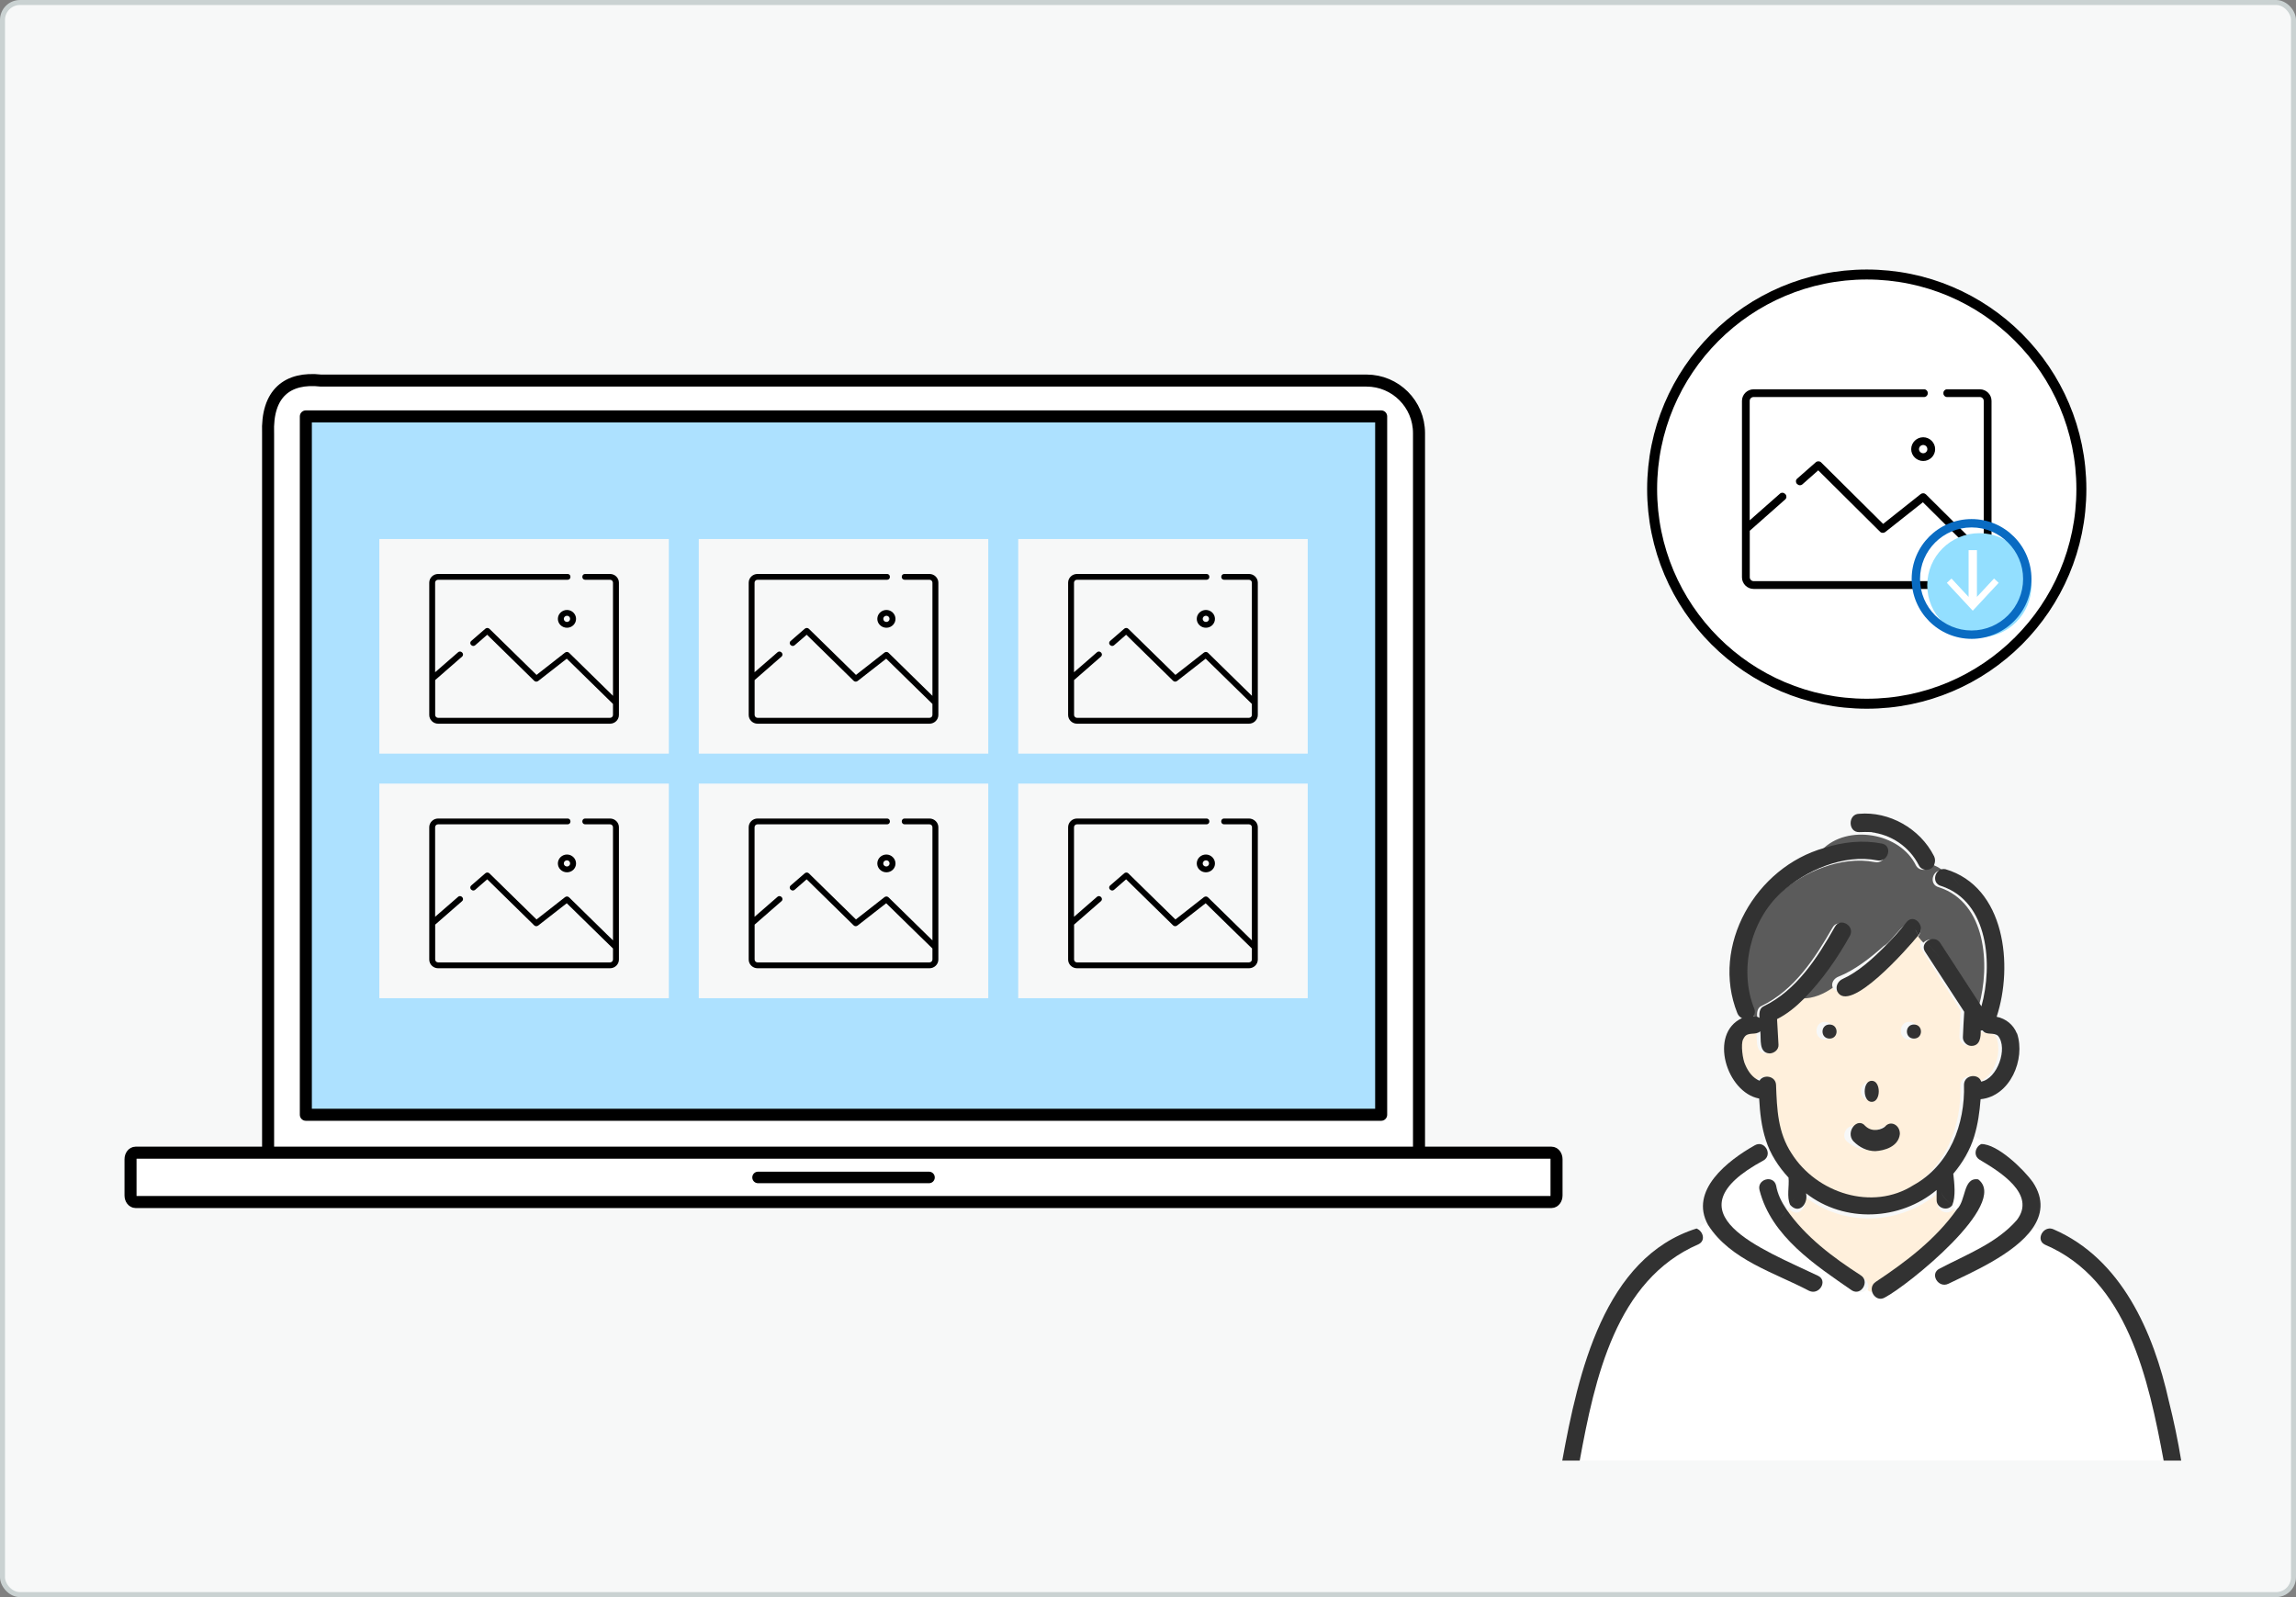 <svg width="460" height="320" viewBox="0 0 460 320" fill="none" xmlns="http://www.w3.org/2000/svg">
<rect x="0" y="0" width="460" height="320" fill="#808080" stroke="none"/>
<rect x="0.5" y="0.5" width="459" height="319" rx="3.5" fill="#F7F8F8" stroke="#CAD2D2"/>
<g clip-path="url(#clip0_19436_32323)">
<path d="M284.296 231.974V86.786C284.296 80.97 279.592 76.252 273.782 76.252H64.303C57.647 75.507 53.399 78.745 53.713 86.862V232.461C53.713 242.421 61.77 231.382 71.713 231.382H266.287C276.23 231.382 284.287 241.934 284.287 231.974H284.296Z" fill="white"/>
<path d="M284.296 231.974V86.786C284.296 80.97 279.592 76.252 273.782 76.252H64.303C57.647 75.507 53.399 78.745 53.713 86.862V232.461C53.713 242.421 61.77 231.382 71.713 231.382H266.287C276.23 231.382 284.287 241.934 284.287 231.974H284.296Z" stroke="black" stroke-width="2.41" stroke-linecap="round" stroke-linejoin="round"/>
<path d="M310.838 230.953H27.162C26.6 230.953 26.152 231.545 26.152 232.261V239.529C26.152 240.255 26.61 240.837 27.162 240.837H310.838C311.4 240.837 311.848 240.245 311.848 239.529V232.261C311.848 231.536 311.391 230.953 310.838 230.953Z" fill="white" stroke="black" stroke-width="2.41" stroke-linecap="round" stroke-linejoin="round"/>
<path d="M186.128 237.069H151.872C151.234 237.069 150.72 236.553 150.72 235.913C150.72 235.274 151.234 234.758 151.872 234.758H186.128C186.766 234.758 187.28 235.274 187.28 235.913C187.28 236.553 186.766 237.069 186.128 237.069Z" fill="black"/>
<path d="M276.715 83.43H61.275V223.356H276.715V83.43Z" fill="#ADE1FF" stroke="black" stroke-width="2.41" stroke-linecap="round" stroke-linejoin="round"/>
</g>
<rect x="76" y="108" width="58" height="43" fill="#F7F8F8"/>
<g clip-path="url(#clip1_19436_32323)">
<path d="M87.781 145H122.219C123.204 145 124 144.211 124 143.259V116.741C124 115.789 123.204 115 122.219 115H117.219C116.923 115 116.673 115.244 116.673 115.534V115.627C116.673 115.917 116.923 116.161 117.219 116.161H122.219C122.551 116.161 122.812 116.428 122.812 116.741V139.416L114.013 130.789C113.799 130.58 113.455 130.569 113.218 130.743L107.494 135.224L98.053 125.983C97.839 125.774 97.483 125.762 97.246 125.96L94.396 128.433C94.289 128.526 94.218 128.665 94.218 128.816C94.218 128.967 94.265 129.106 94.372 129.211C94.396 129.234 94.419 129.257 94.443 129.269C94.645 129.466 94.978 129.478 95.191 129.292L97.614 127.179L107.031 136.409C107.244 136.618 107.589 136.629 107.826 136.443L113.55 131.974L122.812 141.041V143.247C122.812 143.56 122.551 143.827 122.219 143.827H87.781C87.449 143.827 87.188 143.56 87.188 143.247V136.258L92.591 131.544C92.698 131.451 92.769 131.312 92.769 131.161C92.769 131.01 92.721 130.871 92.614 130.766L92.543 130.697C92.341 130.499 92.009 130.488 91.795 130.673L87.176 134.69V116.741C87.176 116.428 87.437 116.161 87.769 116.161H113.74C114.037 116.161 114.286 115.917 114.286 115.627V115.534C114.286 115.244 114.037 115 113.74 115H87.781C86.796 115 86 115.789 86 116.741V143.259C86 144.211 86.796 145 87.781 145Z" fill="black"/>
<path d="M111.769 123.999C111.769 124.974 112.588 125.775 113.598 125.775C114.607 125.775 115.414 124.974 115.414 123.999C115.414 123.024 114.595 122.211 113.598 122.211C112.6 122.211 111.769 123.012 111.769 123.999ZM114.227 123.999C114.227 124.336 113.942 124.614 113.598 124.614C113.253 124.614 112.956 124.336 112.956 123.999C112.956 123.662 113.241 123.372 113.598 123.372C113.954 123.372 114.227 123.651 114.227 123.999Z" fill="black"/>
</g>
<rect x="140" y="108" width="58" height="43" fill="#F7F8F8"/>
<g clip-path="url(#clip2_19436_32323)">
<path d="M151.781 145H186.219C187.204 145 188 144.211 188 143.259V116.741C188 115.789 187.204 115 186.219 115H181.219C180.923 115 180.673 115.244 180.673 115.534V115.627C180.673 115.917 180.923 116.161 181.219 116.161H186.219C186.551 116.161 186.812 116.428 186.812 116.741V139.416L178.013 130.789C177.799 130.58 177.455 130.569 177.218 130.743L171.494 135.224L162.053 125.983C161.839 125.774 161.483 125.762 161.246 125.96L158.396 128.433C158.289 128.526 158.217 128.665 158.217 128.816C158.217 128.967 158.265 129.106 158.372 129.211C158.396 129.234 158.419 129.257 158.443 129.269C158.645 129.466 158.977 129.478 159.191 129.292L161.614 127.179L171.031 136.409C171.244 136.618 171.589 136.629 171.826 136.443L177.55 131.974L186.812 141.041V143.247C186.812 143.56 186.551 143.827 186.219 143.827H151.781C151.449 143.827 151.188 143.56 151.188 143.247V136.258L156.591 131.544C156.698 131.451 156.769 131.312 156.769 131.161C156.769 131.01 156.721 130.871 156.614 130.766L156.543 130.697C156.341 130.499 156.009 130.488 155.795 130.673L151.176 134.69V116.741C151.176 116.428 151.437 116.161 151.769 116.161H177.74C178.037 116.161 178.286 115.917 178.286 115.627V115.534C178.286 115.244 178.037 115 177.74 115H151.781C150.796 115 150 115.789 150 116.741V143.259C150 144.211 150.796 145 151.781 145Z" fill="black"/>
<path d="M175.769 123.999C175.769 124.974 176.588 125.775 177.598 125.775C178.607 125.775 179.414 124.974 179.414 123.999C179.414 123.024 178.595 122.211 177.598 122.211C176.6 122.211 175.769 123.012 175.769 123.999ZM178.227 123.999C178.227 124.336 177.942 124.614 177.598 124.614C177.253 124.614 176.956 124.336 176.956 123.999C176.956 123.662 177.241 123.372 177.598 123.372C177.954 123.372 178.227 123.651 178.227 123.999Z" fill="black"/>
</g>
<rect x="204" y="108" width="58" height="43" fill="#F7F8F8"/>
<g clip-path="url(#clip3_19436_32323)">
<path d="M215.781 145H250.219C251.204 145 252 144.211 252 143.259V116.741C252 115.789 251.204 115 250.219 115H245.219C244.923 115 244.673 115.244 244.673 115.534V115.627C244.673 115.917 244.923 116.161 245.219 116.161H250.219C250.551 116.161 250.812 116.428 250.812 116.741V139.416L242.013 130.789C241.799 130.58 241.455 130.569 241.218 130.743L235.494 135.224L226.053 125.983C225.839 125.774 225.483 125.762 225.246 125.96L222.396 128.433C222.289 128.526 222.217 128.665 222.217 128.816C222.217 128.967 222.265 129.106 222.372 129.211C222.396 129.234 222.419 129.257 222.443 129.269C222.645 129.466 222.977 129.478 223.191 129.292L225.614 127.179L235.031 136.409C235.244 136.618 235.589 136.629 235.826 136.443L241.55 131.974L250.812 141.041V143.247C250.812 143.56 250.551 143.827 250.219 143.827H215.781C215.449 143.827 215.188 143.56 215.188 143.247V136.258L220.591 131.544C220.698 131.451 220.769 131.312 220.769 131.161C220.769 131.01 220.721 130.871 220.614 130.766L220.543 130.697C220.341 130.499 220.009 130.488 219.795 130.673L215.176 134.69V116.741C215.176 116.428 215.437 116.161 215.769 116.161H241.74C242.037 116.161 242.286 115.917 242.286 115.627V115.534C242.286 115.244 242.037 115 241.74 115H215.781C214.796 115 214 115.789 214 116.741V143.259C214 144.211 214.796 145 215.781 145Z" fill="black"/>
<path d="M239.769 123.999C239.769 124.974 240.588 125.775 241.598 125.775C242.607 125.775 243.414 124.974 243.414 123.999C243.414 123.024 242.595 122.211 241.598 122.211C240.6 122.211 239.769 123.012 239.769 123.999ZM242.227 123.999C242.227 124.336 241.942 124.614 241.598 124.614C241.253 124.614 240.956 124.336 240.956 123.999C240.956 123.662 241.241 123.372 241.598 123.372C241.954 123.372 242.227 123.651 242.227 123.999Z" fill="black"/>
</g>
<rect x="76" y="157" width="58" height="43" fill="#F7F8F8"/>
<g clip-path="url(#clip4_19436_32323)">
<path d="M87.781 194H122.219C123.204 194 124 193.211 124 192.259V165.741C124 164.789 123.204 164 122.219 164H117.219C116.923 164 116.673 164.244 116.673 164.534V164.627C116.673 164.917 116.923 165.161 117.219 165.161H122.219C122.551 165.161 122.812 165.428 122.812 165.741V188.416L114.013 179.789C113.799 179.58 113.455 179.569 113.218 179.743L107.494 184.224L98.053 174.983C97.839 174.774 97.483 174.762 97.246 174.96L94.396 177.433C94.289 177.526 94.218 177.665 94.218 177.816C94.218 177.967 94.265 178.106 94.372 178.211C94.396 178.234 94.419 178.257 94.443 178.269C94.645 178.466 94.978 178.478 95.191 178.292L97.614 176.179L107.031 185.409C107.244 185.618 107.589 185.629 107.826 185.443L113.55 180.974L122.812 190.041V192.247C122.812 192.56 122.551 192.827 122.219 192.827H87.781C87.449 192.827 87.188 192.56 87.188 192.247V185.258L92.591 180.544C92.698 180.451 92.769 180.312 92.769 180.161C92.769 180.01 92.721 179.871 92.614 179.766L92.543 179.697C92.341 179.499 92.009 179.488 91.795 179.673L87.176 183.69V165.741C87.176 165.428 87.437 165.161 87.769 165.161H113.74C114.037 165.161 114.286 164.917 114.286 164.627V164.534C114.286 164.244 114.037 164 113.74 164H87.781C86.796 164 86 164.789 86 165.741V192.259C86 193.211 86.796 194 87.781 194Z" fill="black"/>
<path d="M111.769 172.999C111.769 173.974 112.588 174.775 113.598 174.775C114.607 174.775 115.414 173.974 115.414 172.999C115.414 172.024 114.595 171.211 113.598 171.211C112.6 171.211 111.769 172.012 111.769 172.999ZM114.227 172.999C114.227 173.336 113.942 173.614 113.598 173.614C113.253 173.614 112.956 173.336 112.956 172.999C112.956 172.662 113.241 172.372 113.598 172.372C113.954 172.372 114.227 172.651 114.227 172.999Z" fill="black"/>
</g>
<rect x="140" y="157" width="58" height="43" fill="#F7F8F8"/>
<g clip-path="url(#clip5_19436_32323)">
<path d="M151.781 194H186.219C187.204 194 188 193.211 188 192.259V165.741C188 164.789 187.204 164 186.219 164H181.219C180.923 164 180.673 164.244 180.673 164.534V164.627C180.673 164.917 180.923 165.161 181.219 165.161H186.219C186.551 165.161 186.812 165.428 186.812 165.741V188.416L178.013 179.789C177.799 179.58 177.455 179.569 177.218 179.743L171.494 184.224L162.053 174.983C161.839 174.774 161.483 174.762 161.246 174.96L158.396 177.433C158.289 177.526 158.217 177.665 158.217 177.816C158.217 177.967 158.265 178.106 158.372 178.211C158.396 178.234 158.419 178.257 158.443 178.269C158.645 178.466 158.977 178.478 159.191 178.292L161.614 176.179L171.031 185.409C171.244 185.618 171.589 185.629 171.826 185.443L177.55 180.974L186.812 190.041V192.247C186.812 192.56 186.551 192.827 186.219 192.827H151.781C151.449 192.827 151.188 192.56 151.188 192.247V185.258L156.591 180.544C156.698 180.451 156.769 180.312 156.769 180.161C156.769 180.01 156.721 179.871 156.614 179.766L156.543 179.697C156.341 179.499 156.009 179.488 155.795 179.673L151.176 183.69V165.741C151.176 165.428 151.437 165.161 151.769 165.161H177.74C178.037 165.161 178.286 164.917 178.286 164.627V164.534C178.286 164.244 178.037 164 177.74 164H151.781C150.796 164 150 164.789 150 165.741V192.259C150 193.211 150.796 194 151.781 194Z" fill="black"/>
<path d="M175.769 172.999C175.769 173.974 176.588 174.775 177.598 174.775C178.607 174.775 179.414 173.974 179.414 172.999C179.414 172.024 178.595 171.211 177.598 171.211C176.6 171.211 175.769 172.012 175.769 172.999ZM178.227 172.999C178.227 173.336 177.942 173.614 177.598 173.614C177.253 173.614 176.956 173.336 176.956 172.999C176.956 172.662 177.241 172.372 177.598 172.372C177.954 172.372 178.227 172.651 178.227 172.999Z" fill="black"/>
</g>
<rect x="204" y="157" width="58" height="43" fill="#F7F8F8"/>
<g clip-path="url(#clip6_19436_32323)">
<path d="M215.781 194H250.219C251.204 194 252 193.211 252 192.259V165.741C252 164.789 251.204 164 250.219 164H245.219C244.923 164 244.673 164.244 244.673 164.534V164.627C244.673 164.917 244.923 165.161 245.219 165.161H250.219C250.551 165.161 250.812 165.428 250.812 165.741V188.416L242.013 179.789C241.799 179.58 241.455 179.569 241.218 179.743L235.494 184.224L226.053 174.983C225.839 174.774 225.483 174.762 225.246 174.96L222.396 177.433C222.289 177.526 222.217 177.665 222.217 177.816C222.217 177.967 222.265 178.106 222.372 178.211C222.396 178.234 222.419 178.257 222.443 178.269C222.645 178.466 222.977 178.478 223.191 178.292L225.614 176.179L235.031 185.409C235.244 185.618 235.589 185.629 235.826 185.443L241.55 180.974L250.812 190.041V192.247C250.812 192.56 250.551 192.827 250.219 192.827H215.781C215.449 192.827 215.188 192.56 215.188 192.247V185.258L220.591 180.544C220.698 180.451 220.769 180.312 220.769 180.161C220.769 180.01 220.721 179.871 220.614 179.766L220.543 179.697C220.341 179.499 220.009 179.488 219.795 179.673L215.176 183.69V165.741C215.176 165.428 215.437 165.161 215.769 165.161H241.74C242.037 165.161 242.286 164.917 242.286 164.627V164.534C242.286 164.244 242.037 164 241.74 164H215.781C214.796 164 214 164.789 214 165.741V192.259C214 193.211 214.796 194 215.781 194Z" fill="black"/>
<path d="M239.769 172.999C239.769 173.974 240.588 174.775 241.598 174.775C242.607 174.775 243.414 173.974 243.414 172.999C243.414 172.024 242.595 171.211 241.598 171.211C240.6 171.211 239.769 172.012 239.769 172.999ZM242.227 172.999C242.227 173.336 241.942 173.614 241.598 173.614C241.253 173.614 240.956 173.336 240.956 172.999C240.956 172.662 241.241 172.372 241.598 172.372C241.954 172.372 242.227 172.651 242.227 172.999Z" fill="black"/>
</g>
<path d="M434.16 292.638C431.069 276.395 426.732 256.489 409.842 249.471C408.673 248.931 408.741 247.714 409.392 246.937L407.729 245.9C404.066 251.139 395.233 254.924 390.817 257.109C388.783 258.123 386.985 255.059 389.03 254.045C394.402 251.184 400.548 248.886 404.594 244.177C408.639 238.894 401.043 234.286 397.143 231.932C395.728 231.076 396.289 229.217 397.447 228.733C396.919 228.406 396.357 228.113 395.795 227.82C394.975 230.591 393.435 233.25 391.559 235.447C391.772 237.441 392.109 239.986 391.345 241.868C391.514 241.992 391.693 242.127 391.873 242.239C392.806 240.797 393.525 239.265 393.828 237.632C394.008 236.686 395.143 236.156 396.009 236.393C399.245 238.049 395.424 243.017 394.177 245.078C389.817 250.947 383.906 255.498 377.86 259.508C376.635 260.274 375.489 259.339 375.275 258.236C374.893 258.348 374.534 258.303 374.219 257.931C373.197 260.049 370.949 258.213 369.623 257.312C362.903 252.502 354.823 247.061 352.722 238.556C352.126 236.348 355.565 235.39 356.138 237.609C356.464 239.389 357.239 240.899 358.262 242.386C358.363 242.183 358.464 241.98 358.577 241.778C357.835 240.099 358.431 238.049 358.251 236.224C356.228 234.039 354.542 231.414 353.655 228.575C353.475 228.755 353.295 228.936 353.115 229.116C353.835 229.871 353.992 231.222 352.834 231.909C333.079 242.679 352.632 250.001 363.791 255.397C365.847 256.377 364.049 259.441 362.004 258.461C354.981 254.721 346.159 252.175 341.664 245.056L339.765 246.329C341.058 246.813 341.698 248.739 340.147 249.46C323.213 256.591 318.909 276.293 315.818 292.627H434.182L434.16 292.638Z" fill="white"/>
<path d="M358.769 243.701C361.277 247.022 364.701 249.935 367.966 252.369C369.469 254.166 375.446 255.816 374.158 258.466C374.475 258.83 374.847 258.876 375.22 258.773C374.847 257.113 377.051 256.453 378.102 255.566C383.209 251.914 388.282 247.887 391.909 242.609C391.728 242.484 391.547 242.359 391.378 242.233C390.406 243.576 388.169 242.802 388.203 241.141V239.094C380.836 245.373 369.492 245.976 361.639 239.776C362.125 241.926 360.204 244.213 358.407 242.154C358.306 242.359 358.204 242.563 358.091 242.768C358.306 243.075 358.509 243.394 358.746 243.701H358.769Z" fill="#FFF0DC"/>
<path d="M379.344 191.682C377.283 193.302 368.736 201.499 366.909 197.57C365.16 198.816 362.987 199.846 360.691 199.778C359.076 201.442 357.27 202.948 355.254 203.99C355.354 205.734 355.454 207.477 355.543 209.232C355.599 210.229 354.696 210.976 353.794 211.021C351.51 210.942 352.089 208.077 351.888 206.481C351.298 207.172 350.384 206.798 349.626 207.07C349.08 207.217 348.668 207.636 348.445 208.157C347.977 209.096 348.323 212.255 348.924 213.444C349.493 214.769 350.395 216.037 351.744 216.615C352.457 215.256 354.986 215.562 355.064 217.498C355.242 222.468 355.421 227.201 358.173 231.492C363.187 239.611 374.364 243.358 382.609 238.014C389.897 233.904 393.017 225.525 392.772 217.373C392.883 215.301 395.769 215.109 396.215 216.796C399.524 216.015 401.24 210.772 399.914 207.76C399.134 206.458 397.34 207.477 396.516 206.3C396.382 206.322 396.248 206.334 396.126 206.322C396.159 207.67 395.992 209.425 394.309 209.47C393.396 209.515 392.515 208.621 392.56 207.693C392.66 205.96 392.694 204.216 392.827 202.495C390.22 198.397 387.612 194.298 384.994 190.211C384.515 189.463 384.682 188.739 385.128 188.252C384.749 187.844 384.392 187.425 384.058 186.961C382.598 188.637 380.994 190.211 379.356 191.705L379.344 191.682ZM365.628 208.304C363.366 208.304 363.366 204.737 365.628 204.737C367.89 204.737 367.89 208.304 365.628 208.304ZM374.542 216.83C376.804 216.83 376.804 220.396 374.542 220.396C372.28 220.396 372.28 216.83 374.542 216.83ZM378.943 228.752C376.425 230.938 372.492 230.915 370.007 228.684C368.87 227.665 369.773 225.571 371.244 225.639C372.046 225.616 372.525 226.318 373.227 226.578C374.263 226.975 375.478 226.873 376.403 226.25C376.503 226.182 376.882 225.876 376.458 226.227C378.085 224.586 380.559 227.145 378.943 228.752ZM382.52 208.304C380.258 208.304 380.258 204.737 382.52 204.737C384.782 204.737 384.782 208.304 382.52 208.304Z" fill="#FFF0DC"/>
<path d="M386.262 174.052C385.473 174.511 384.307 174.26 383.873 173.43C380.663 166.775 370.032 165.092 365.056 170.261C368.788 169.069 372.743 168.665 376.553 169.408C378.764 169.834 377.819 173.156 375.62 172.73C368.866 171.419 361.268 174.686 356.358 179.134C350.237 184.685 347.904 194.421 351.003 202.027C351.259 202.65 351.126 203.153 350.792 203.513C351.237 203.491 351.703 203.633 352.048 203.863C351.97 203.043 352.014 201.94 352.892 201.568C359.468 198.41 363.634 191.996 367.133 185.876C368.188 183.92 371.21 185.658 370.154 187.614C367.622 192.105 364.634 196.345 360.99 200.038C363.289 200.115 365.444 199.12 367.188 197.907C366.8 196.935 367.444 196.017 368.366 195.667C371.543 194.421 374.72 191.93 377.397 189.548C379.463 188.433 381.807 183.221 384.307 185.188C385.007 185.876 384.929 186.947 384.285 187.635C384.607 188.073 384.973 188.488 385.351 188.881C386.062 188.116 387.495 187.898 388.239 189.034C390.983 193.209 393.727 197.372 396.471 201.546C398.759 193.416 397.959 180.86 388.45 177.768C386.306 177.243 387.162 174.042 389.261 174.435C388.617 173.899 387.873 173.462 386.962 173.2C386.828 173.539 386.617 173.834 386.262 174.042V174.052Z" fill="#5B5B5B"/>
<path d="M373.739 225.637C372.177 223.677 369.68 226.751 371.297 228.631C372.54 229.906 374.058 230.631 375.697 230.644C377.501 230.55 380.361 229.772 380.636 227.208C380.669 225.369 378.744 224.416 377.677 225.718C377.16 226.228 375.191 227.006 373.75 225.637H373.739Z" fill="#323232"/>
<path d="M404.076 207.057C403.375 205.307 401.873 204.088 400.026 203.723C403.397 193.488 401.762 177.682 389.756 174.148C391.213 175.367 392.17 177.084 393.506 178.413C392.17 177.084 391.202 175.367 389.756 174.148C387.653 173.761 386.785 176.995 388.943 177.527C398.468 180.672 399.269 193.388 396.977 201.629C394.229 197.398 391.48 193.178 388.732 188.947C387.987 187.795 386.551 188.005 385.839 188.792C386.918 189.91 388.098 190.907 388.832 192.369C388.098 190.907 386.907 189.91 385.839 188.792C385.394 189.279 385.227 189.988 385.706 190.708C388.309 194.717 390.913 198.727 393.528 202.726C393.394 204.409 393.361 206.115 393.261 207.81C393.216 208.718 394.095 209.593 395.019 209.56C396.699 209.516 396.866 207.799 396.833 206.481C396.966 206.481 397.1 206.481 397.222 206.459C397.956 207.522 399.403 206.747 400.304 207.544C400.304 207.544 400.293 207.544 400.282 207.533C400.304 207.544 400.326 207.566 400.36 207.577C400.338 207.566 400.326 207.555 400.304 207.544C402.352 210.036 400.137 216.151 396.922 216.715C396.476 215.065 393.595 215.253 393.483 217.28C393.728 225.244 390.624 233.452 383.335 237.473C375.101 242.701 363.941 239.046 358.934 231.093C356.186 226.895 356.008 222.276 355.83 217.402C355.763 215.508 353.237 215.209 352.514 216.538C351.167 215.973 350.266 214.733 349.699 213.437C349.098 212.285 348.753 209.183 349.22 208.264C349.298 208.12 349.376 207.954 349.476 207.821C349.454 207.843 349.443 207.854 349.409 207.887C349.431 207.865 349.454 207.832 349.476 207.81C350.233 206.669 351.802 207.489 352.669 206.625C352.87 208.175 352.302 210.989 354.572 211.066C355.473 211.022 356.386 210.302 356.319 209.316C356.219 207.611 356.119 205.894 356.03 204.188C358.055 203.169 359.846 201.696 361.46 200.067C365.109 196.324 368.103 192.026 370.64 187.473C371.697 185.491 368.67 183.73 367.613 185.712C364.108 191.915 359.935 198.417 353.348 201.618C352.469 201.995 352.436 203.113 352.503 203.944C352.146 203.701 351.69 203.568 351.245 203.59C351.568 203.224 351.701 202.715 351.457 202.083C348.352 194.374 350.678 184.505 356.82 178.878C361.738 174.37 369.349 171.058 376.114 172.387C378.317 172.819 379.263 169.463 377.049 169.02C373.243 168.267 369.282 168.677 365.532 169.884C364.954 170.604 364.531 171.49 364.319 172.575C364.542 171.49 364.965 170.604 365.532 169.884C351.746 173.727 342.677 189.511 348.074 203.003C348.274 203.49 348.608 203.811 349.009 203.988C342.255 207.112 345.926 218.909 352.447 220.105C352.603 222.951 352.903 225.743 353.782 228.423C353.782 228.423 353.793 228.412 353.804 228.401C353.804 228.401 353.793 228.412 353.782 228.423C354.661 231.215 356.341 233.795 358.333 235.944C358.511 237.728 357.921 239.743 358.656 241.405C359.179 240.386 359.757 239.522 360.803 240.031C359.757 239.511 359.19 240.386 358.656 241.405C360.425 243.41 362.317 241.183 361.838 239.09C369.571 245.127 380.743 244.529 387.998 238.425V240.419C387.964 242.036 390.167 242.778 391.124 241.483C390.19 240.785 389.389 239.965 388.854 238.88C389.4 239.965 390.201 240.785 391.124 241.483C391.87 239.644 391.547 237.141 391.336 235.169C393.183 232.998 394.718 230.395 395.531 227.67C395.252 227.526 394.974 227.393 394.696 227.249C394.974 227.382 395.252 227.526 395.531 227.67C396.276 225.266 396.61 222.774 396.81 220.238C402.719 219.662 405.857 212.241 404.11 207.046L404.076 207.057Z" fill="#323232"/>
<path d="M383.778 186.309C383.948 186.691 384.149 187.037 384.361 187.371C385.907 185.665 383.535 182.947 382.02 184.699C380.707 186.381 379.267 187.955 377.795 189.457C375.254 192.057 372.225 194.776 369.186 196.135C368.318 196.517 367.693 197.518 368.064 198.58C370.383 203.457 382.264 189.958 384.35 187.382C384.138 187.049 383.937 186.703 383.768 186.321L383.778 186.309Z" fill="#323232"/>
<path d="M387.48 171.541C384.667 165.968 378.46 162.528 372.476 163.053C370.21 163.076 370.199 166.761 372.476 166.726C374.028 166.632 375.703 166.796 377.21 166.726C376.462 166.726 375.658 166.726 374.821 166.749C378.828 167.18 382.523 169.594 384.444 173.383C385.08 174.666 387.134 174.538 387.547 173.15C386.922 172.952 386.218 172.835 385.415 172.835C386.23 172.835 386.922 172.952 387.547 173.15C387.737 172.637 387.737 172.054 387.48 171.529V171.541Z" fill="#323232"/>
<path d="M366.546 208.092C368.425 208.092 368.425 205.273 366.546 205.273C364.667 205.273 364.667 208.092 366.546 208.092Z" fill="#323232"/>
<path d="M375 220.774C376.879 220.774 376.879 216.547 375 216.547C373.122 216.547 373.122 220.774 375 220.774Z" fill="#323232"/>
<path d="M383.455 205.273C381.576 205.273 381.576 208.092 383.455 208.092C385.333 208.092 385.333 205.273 383.455 205.273Z" fill="#323232"/>
<path d="M372.763 255.498C367.259 251.937 361.721 247.847 357.895 242.286C357.361 243.387 356.783 244.375 355.715 243.825C356.783 244.375 357.35 243.376 357.895 242.286C356.903 240.803 356.151 239.297 355.835 237.522C355.29 235.32 351.944 236.253 352.521 238.466C354.887 247.746 363.727 253.498 371.03 258.554C372.938 259.711 374.671 256.655 372.763 255.498Z" fill="#323232"/>
<path d="M364.232 255.614C353.107 250.292 333.685 243.097 353.331 232.497C354.471 231.81 354.326 230.479 353.61 229.748C353.118 229.238 352.358 229.016 351.553 229.482C346.242 232.464 338.337 238.529 342.216 245.436C346.689 252.454 355.466 254.949 362.455 258.63C364.49 259.594 366.279 256.578 364.232 255.614Z" fill="#323232"/>
<path d="M396.331 236.3C393.272 235.816 393.918 240.571 392.082 242.275C387.845 248.295 381.888 252.785 375.85 256.802C373.875 258.046 375.7 261.177 377.685 259.934C382.13 257.62 402.704 241.135 396.331 236.3Z" fill="#323232"/>
<path d="M407.271 236.859C405.426 234.26 400.15 229.171 396.952 229.227C398.35 230.071 399.591 231.082 400.34 232.571C399.591 231.082 398.361 230.071 396.952 229.227C395.79 229.716 395.231 231.538 396.651 232.382C400.53 234.693 408.087 239.248 404.063 244.458C400.027 249.102 393.912 251.379 388.579 254.19C386.544 255.19 388.333 258.2 390.357 257.212C394.75 255.057 403.548 251.324 407.182 246.158C409.093 243.447 409.585 240.336 407.271 236.848V236.859Z" fill="#323232"/>
<path d="M339.915 246.141C321.364 251.955 316.187 275.131 313 292.641H316.495C319.506 276.24 323.726 256.456 340.289 249.296C341.816 248.561 341.179 246.638 339.915 246.152V246.141Z" fill="#323232"/>
<path d="M434.539 280.788C431.452 266.87 425.015 252.196 411.459 246.326C410.591 245.908 409.767 246.247 409.273 246.845C408.636 247.624 408.57 248.843 409.712 249.385C426.223 256.429 430.452 276.352 433.484 292.641H437C436.352 288.656 435.517 284.683 434.539 280.777V280.788Z" fill="#323232"/>
<circle cx="374" cy="98" r="43" fill="white" stroke="black" stroke-width="2"/>
<g clip-path="url(#clip7_19436_32323)">
<path d="M351.344 118H396.656C397.953 118 399 116.947 399 115.678V80.322C399 79.053 397.953 78 396.656 78H390.078C389.688 78 389.359 78.325 389.359 78.712V78.836C389.359 79.223 389.688 79.548 390.078 79.548H396.656C397.094 79.548 397.438 79.904 397.438 80.322V110.554L385.859 99.053C385.578 98.774 385.125 98.758 384.812 98.991L377.281 104.966L364.859 92.644C364.578 92.365 364.109 92.35 363.797 92.613L360.047 95.91C359.906 96.034 359.812 96.22 359.812 96.421C359.812 96.622 359.875 96.808 360.016 96.947C360.047 96.978 360.078 97.009 360.109 97.025C360.375 97.288 360.812 97.303 361.094 97.056L364.281 94.238L376.672 106.545C376.953 106.824 377.406 106.839 377.719 106.591L385.25 100.632L397.438 112.721V115.663C397.438 116.08 397.094 116.437 396.656 116.437H351.344C350.906 116.437 350.562 116.08 350.562 115.663V106.344L357.672 100.059C357.812 99.935 357.906 99.749 357.906 99.548C357.906 99.347 357.844 99.161 357.703 99.022L357.609 98.929C357.344 98.666 356.906 98.65 356.625 98.898L350.547 104.254V80.322C350.547 79.904 350.891 79.548 351.328 79.548H385.5C385.891 79.548 386.219 79.223 386.219 78.836V78.712C386.219 78.325 385.891 78 385.5 78H351.344C350.047 78 349 79.053 349 80.322V115.678C349 116.947 350.047 118 351.344 118Z" fill="black"/>
<path d="M382.906 89.993C382.906 91.294 383.984 92.362 385.312 92.362C386.641 92.362 387.703 91.294 387.703 89.993C387.703 88.693 386.625 87.609 385.312 87.609C384 87.609 382.906 88.677 382.906 89.993ZM386.141 89.993C386.141 90.442 385.766 90.814 385.312 90.814C384.859 90.814 384.469 90.442 384.469 89.993C384.469 89.544 384.844 89.157 385.312 89.157C385.781 89.157 386.141 89.529 386.141 89.993Z" fill="black"/>
</g>
<g clip-path="url(#clip8_19436_32323)">
<path d="M396.56 127.703C402.325 127.703 406.998 123.03 406.998 117.266C406.998 111.501 402.325 106.828 396.56 106.828C390.796 106.828 386.123 111.501 386.123 117.266C386.123 123.03 390.796 127.703 396.56 127.703Z" fill="#93DFFF"/>
<path d="M395.001 128C388.383 128 383 122.617 383 116.001C383 109.385 388.383 104 395.001 104C401.619 104 407.002 109.383 407.002 116.001C407.002 122.619 401.619 128.002 395.001 128.002V128ZM395.001 105.674C389.307 105.674 384.676 110.307 384.676 115.999C384.676 121.691 389.309 126.324 395.001 126.324C400.693 126.324 405.326 121.691 405.326 115.999C405.326 110.307 400.693 105.674 395.001 105.674Z" fill="#096BC2"/>
<path d="M399.502 115.913L396.076 119.597V110.227H394.403V119.599L390.976 115.913L390.047 116.779L395.239 122.363L400.432 116.779L399.502 115.913Z" fill="white"/>
</g>
<defs>
<clipPath id="clip0_19436_32323">
<rect width="288" height="167" fill="white" transform="translate(25 75)"/>
</clipPath>
<clipPath id="clip1_19436_32323">
<rect width="38" height="30" fill="white" transform="translate(86 115)"/>
</clipPath>
<clipPath id="clip2_19436_32323">
<rect width="38" height="30" fill="white" transform="translate(150 115)"/>
</clipPath>
<clipPath id="clip3_19436_32323">
<rect width="38" height="30" fill="white" transform="translate(214 115)"/>
</clipPath>
<clipPath id="clip4_19436_32323">
<rect width="38" height="30" fill="white" transform="translate(86 164)"/>
</clipPath>
<clipPath id="clip5_19436_32323">
<rect width="38" height="30" fill="white" transform="translate(150 164)"/>
</clipPath>
<clipPath id="clip6_19436_32323">
<rect width="38" height="30" fill="white" transform="translate(214 164)"/>
</clipPath>
<clipPath id="clip7_19436_32323">
<rect width="50" height="40" fill="white" transform="translate(349 78)"/>
</clipPath>
<clipPath id="clip8_19436_32323">
<rect width="24" height="24" fill="white" transform="translate(383 104)"/>
</clipPath>
</defs>
</svg>
